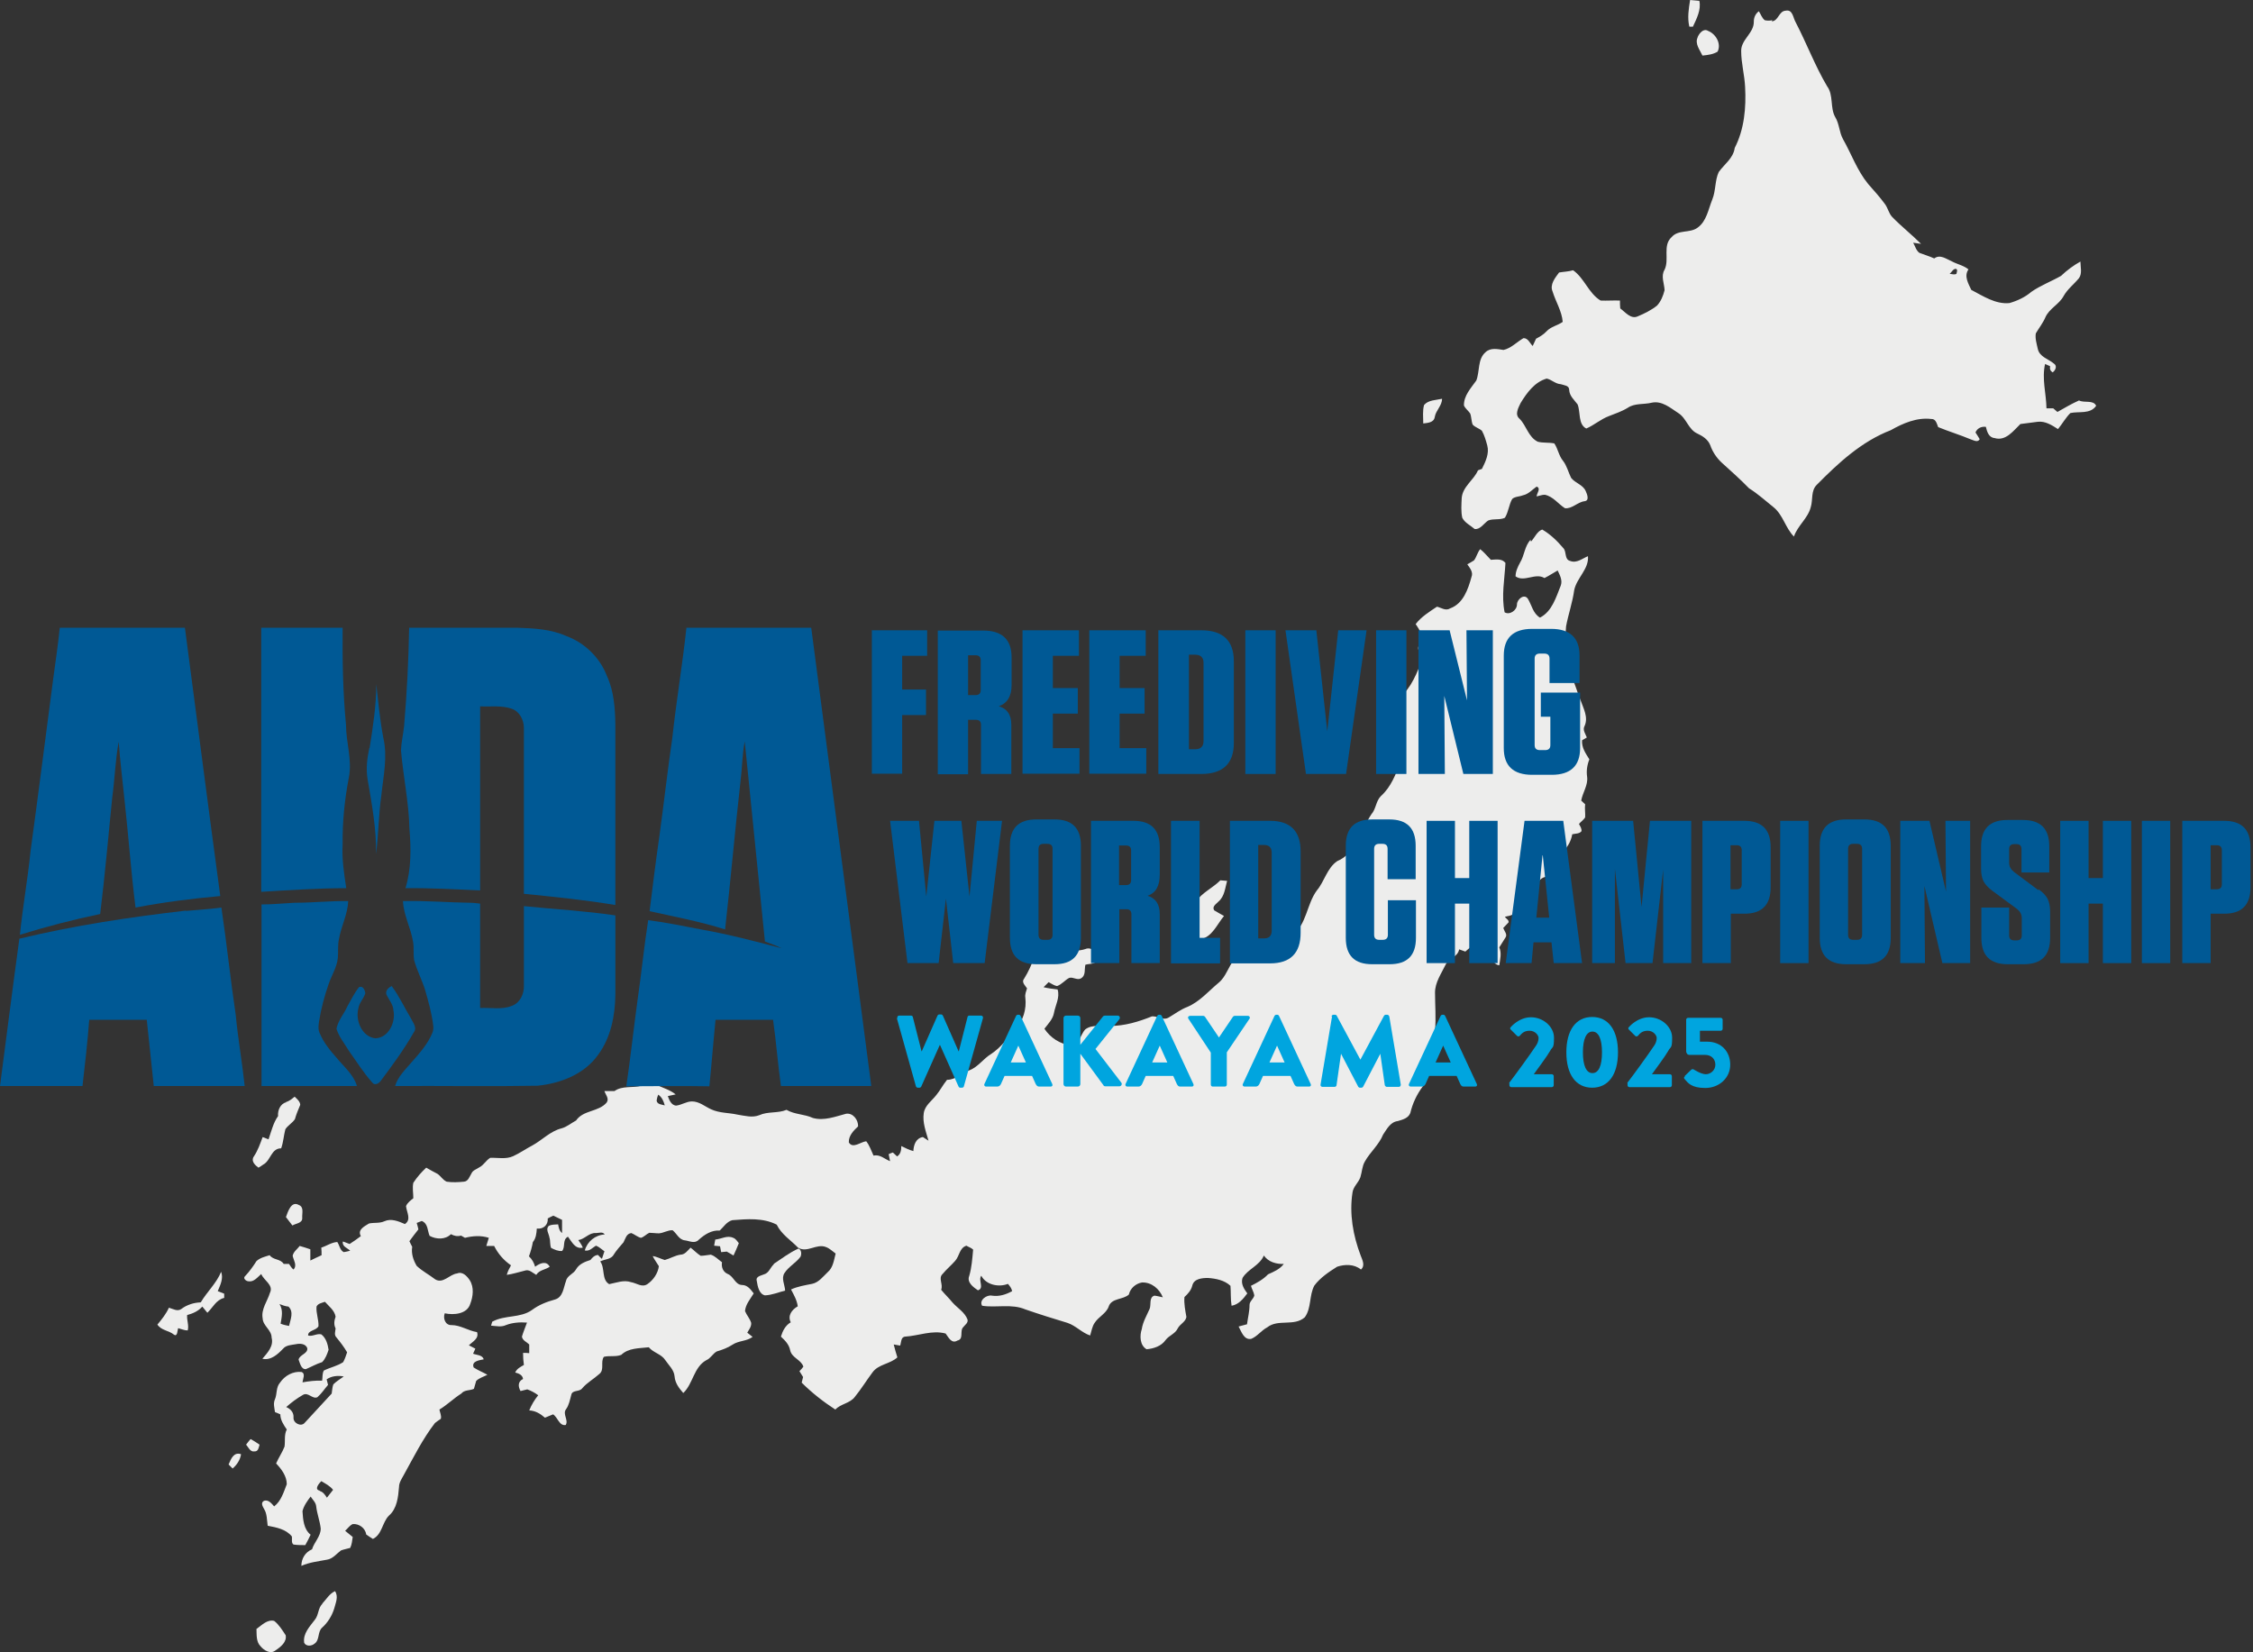 <?xml version="1.0" encoding="UTF-8"?>
<svg id="Layer_2" xmlns="http://www.w3.org/2000/svg" version="1.1" viewBox="0 0 802.9 588.8">
  <rect x="0" y="0" width="802.9" height="588.8" fill="#333333" stroke="none"/>
  <!-- Generator: Adobe Illustrator 29.2.1, SVG Export Plug-In . SVG Version: 2.1.0 Build 116)  -->
  <defs>
    <style>
      .st0 {
        isolation: isolate;
      }

      .st1 {
        fill: #005995;
      }

      .st2 {
        fill: #ededec;
      }

      .st3 {
        fill: #00a5df;
      }
    </style>
  </defs>
  <g id="WORLD_CHAMPIONSHIP">
    <g>
      <g>
        <path class="st2" d="M602,9.4c-.7-3.1-.2-6.3.3-9.4,1.1.1,2.2.2,3.3.3.7,3.2-1,6.4-2.3,9.2-.3,0-.9,0-1.2,0h0Z"/>
        <path class="st2" d="M631.4,7.6c2.4-.1,2.5-3.7,5-3.8,2.5-.5,2.6,2.6,3.5,4.1,3.9,7.5,6.9,15.5,11.2,22.8,2.4,3.2,1,7.6,2.9,11,1.5,2.4,1.4,5.4,2.8,7.9,3,5.3,5,11.1,8.9,15.9,2.1,2.4,4.2,4.7,6.1,7.3,1,1.4,1.3,3.2,2.5,4.5,3.3,3.4,7,6.3,10.3,9.6-.7-.1-2.1-.3-2.8-.4.7,1.2,1,2.7,2.2,3.6,1.8.7,3.6,1.2,5.3,2,2.1-1.6,4.3.2,6.4,1.1,1.9,1,4.1,1.4,5.8,2.8-1.7,2.4,0,5.1,1,7.3,4.2,2.2,8.7,5.2,13.6,4.7,2.8-.8,5.6-2.1,7.8-4,3.3-2.3,7.1-3.7,10.6-5.7,2.1-2,4.4-3.7,6.9-5.1,0,1.9.7,4.2-.5,5.9-1.8,2.2-4.1,3.9-5.5,6.4-1.6,3-5.1,4.4-6.5,7.6-.9,2.1-2.3,3.8-3.4,5.7-.3,1.8.3,3.7.7,5.5.6,2.9,3.8,3.6,5.8,5.3,1.2.8.5,2.4-.5,3.1-.8-.5-1.1-1.2-.9-2.2-.5-.2-1.4-.6-1.8-.8-1.2,5.3.4,10.5.5,15.8.6,0,1.8,0,2.4,0,.5.4,1,.9,1.5,1.3,2.5-1.4,5-2.9,7.7-4.1,1.9,1,5.1-.3,6.1,1.9-2.1,3.1-6.2,1.9-9.2,2.6-1.7,1.7-2.9,3.9-4.4,5.7-2.2-1.4-4.5-2.9-7.2-2.6-2.1.3-4.1.5-6.2.8-2.5,2.4-5.2,6.2-9.2,5-2.1-.2-2.7-2.3-3.1-4-1.6-.2-3.1.5-3.7,2,.5.8,1,1.5,1.5,2.4-.7,1.3-2.1.4-3.1.1-3.8-1.6-7.8-2.8-11.7-4.4-.5-1.2-.8-3-2.5-2.9-5.1-.6-10,1.5-14.4,4-10.4,4-18.7,11.7-26.4,19.5-2.1,2.1-1.3,5.3-2.1,7.9-1,4-4.7,6.6-6,10.5-3-3-3.9-7.7-7.2-10.4-2.9-2.3-5.6-4.8-8.8-6.8-3.1-3.2-6.5-6.2-9.8-9.2-1.8-1.7-3.2-3.8-4-6.1-.8-2.1-2.7-3.3-4.6-4.2-3.2-1.4-3.9-5.5-6.8-7.3-2.8-1.8-5.8-4.5-9.5-3.7-2.8.7-6,.1-8.5,1.8-2.1,1.3-4.5,2.1-6.8,3-2.9,1.1-5.2,3.2-8,4.4-3-1.5-2-5.9-3.1-8.6-1.2-1.6-2.9-3-3-5.2,0-1.6-1.9-1.6-3-2-1.9-.1-3.2-1.6-5-2-4.3,1.2-7.1,5.1-9.3,8.7-.8,1.7-2.2,4.1-.4,5.6,2.5,2.5,3.1,6.5,6.5,8.2,1.9.5,3.9.2,5.9.6,1.3,1.9,1.6,4.4,3.1,6.2,1.4,1.8,1.9,4.1,2.9,6.1,1.5,1.9,4.2,2.4,5.2,4.7.5,1.1,1.4,3.4-.4,3.6-2.5.3-4.5,2.8-7,2.5-2.4-1.5-4.2-4.2-7.2-4.8-1,0-1.9.4-2.9.6,0-1.1,1.7-2.9,0-3.5-1.6,1.1-2.9,2.7-4.9,3.1-1.2.5-2.8.4-3.8,1.3-1.2,2.1-1.3,4.6-2.6,6.7-1.8.9-4.1.2-6,1-1.5,1-2.8,3.3-4.8,3-1.5-1.3-3.5-2.2-4.4-4-.5-2.3-.3-4.7-.2-7,.3-4.1,4.3-6.4,5.8-9.9.3-.1,1-.4,1.4-.5,1.3-2.6,2.7-5.5,1.9-8.4-.5-1.8-1-3.6-1.9-5.2-1-.9-2.4-1.2-3.3-2.2-.5-1.3-.4-2.8-.9-4-.7-1-1.7-1.7-2.2-2.8-.1-3.5,2.5-6.2,4.4-8.9,1.3-3.3.4-7.6,3.3-10.1,1.8-1.7,4.3-1.1,6.4-.8,2.7-.6,4.7-2.8,7.1-4.2,1.6-.1,2.3,1.8,3.3,2.8.4-.9.8-1.7,1.2-2.6,1.3-.7,2.7-1.5,3.7-2.6,1.5-1.7,4-2.1,5.8-3.4-.3-3.8-2.5-7.2-3.6-10.8-1.1-2.5.9-4.9,2.3-6.8,1.7-.3,3.3-.3,5-.8,4.1,2.9,5.5,8.2,9.8,10.8,2.3.1,4.6-.1,6.9,0,0,.9,0,1.9.1,2.8,1.8,1.3,3.8,4,6.3,2.8,2.4-1,4.8-2.2,6.8-3.8,1.4-1.5,2.2-3.5,2.7-5.5-.1-2.4-1.4-5,0-7.3,1.8-3.7-.8-8.6,2.5-11.6,2.4-2.8,6.5-1.3,9.3-3.4,3.2-2.3,3.8-6.6,5.2-10,1.3-3.2.9-6.8,2.3-9.8,2-2.8,5.2-4.9,5.7-8.6,3.4-6.6,4.1-14.3,3.7-21.7-.2-4.3-1.4-8.5-1.4-12.8-.1-4.1,4.6-6.4,4.5-10.5,0-1.5.6-2.8,1.8-3.7.7,1.1,1.1,2.4,2.1,3.2.9.2,1.8.2,2.7,0h0ZM694.8,97.6c.8,0,1.6.4,2.4,0,.1-.5.6-1.6-.2-1.8-1,0-1.5,1.2-2.1,1.7h0Z"/>
        <path class="st2" d="M605,13.2c.6-1.4,2.1-3.2,3.7-2.2,2.8,1.1,4.8,4.6,3.4,7.4-1.6,1-3.5,1.2-5.4,1.4-.9-2-2.8-4.2-1.7-6.5h0Z"/>
        <path class="st2" d="M507.5,144.3c1.6-1.8,4.2-1.7,6.4-2.2,0,2.5-2.2,4.1-2.6,6.5-.3,2-2.5,2.1-4.1,2.3,0-2.2-.3-4.5.3-6.6h0Z"/>
        <path class="st2" d="M545.6,193c1.3-1.4,2.2-3.7,4-4.3,2.9,1.7,5.3,4,7.5,6.6,1.3,1.3.3,4.1,2.5,4.6,2.3.9,4.3-.9,6.3-1.7.4,4.6-4,7.7-4.9,12.1-.6,4.4-2.1,8.6-2.9,12.9-.2,4.7-1,9.4-.8,14.1,0,1.9,1.5,3,2.8,4.1,1.4,2.6,2,5.5,3.2,8.2,1,2.9,2.8,6,1.4,9.1-.8,1.4.3,2.8.8,4.1l-1.7,1c-.2,2.6,1.3,4.7,2.6,6.8-.8,2-1.1,4.1-.8,6.2.4,3-1.6,5.6-2.1,8.5.5.4.9.9,1.4,1.3-.2,1.6.1,3.1,0,4.7-.6.9-1.5,1.5-2.2,2.3.4.8,1,1.6.9,2.6-.8,1-2.2.8-3.3,1.1-.4,2.3-1.5,4.3-3,5.9.2.3.6,1,.8,1.4-1.1,1.3-2.1,2.6-3.1,4,.2.6.3,1.3.5,1.9-1.4.4-2.7,1-3.8,2-2.6-.3-3.6,2-5,3.7-.7-1.1-1.4-2.2-2.1-3.3,0,2.1.8,4.2.5,6.4-.5-.2-1.5-.6-2-.8-1,1.2-2.2,2.4-3.4,3.4-.1,1.2,0,2.6-.4,3.8-.8.7-2,.7-3,1,.4.7,1.5,1.1,1.3,2-.6.7-1.3,1.3-1.9,2,.4,1.1,1.6,2.3.8,3.4-.7,1.2-1.5,2.3-2.2,3.5.9,2,.3,4.3,0,6.4-2.5-.4-3-3.3-3.5-5.3-1-1-2.3-1.7-3.7-2-2-.1-3.5,1.1-4.9,2.4-.5-.2-1.7-.6-2.2-.8-.5,2.8-3.8,3.2-4.9,5.6-1.5,3.1-3.7,6.2-3.7,9.8,0,4.5.4,9,0,13.5-.4,3.8-1.9,7.4-1.9,11.2,0,3.1-1,6.2-2.5,8.8-2.1,2.8-3.6,6-4.4,9.4-.7,1.9-2.8,2.4-4.5,2.9-2.6.3-3.9,2.9-5.2,4.8-1.5,3.7-4.6,6.2-6.5,9.6-1,1.7-1,3.7-1.6,5.6-.7,2-2.5,3.3-2.8,5.4-1.2,7.6.2,15.4,2.9,22.5.6,1.6,1.7,3.6.1,5-2.4-2-5.8-1.9-8.5-1-3,1.9-6,3.9-8.1,6.7-1.9,3.5-1,8-3.4,11.3-3.8,3.4-9.5.5-13.4,3.6-2.1,1.1-3.5,3.2-5.7,4.1-2.6.5-3.5-2.6-4.5-4.4,1-.3,2-.5,3-.8.3-2.3.9-4.6.9-6.9,0-1.3,1.5-2.2,1.7-3.4-.2-1.2-.9-2.3-1.2-3.4,2.2-1.1,4.4-2.3,6.1-4.1,2-.9,4.2-1.8,5.6-3.7-2.7.1-5.5-.7-7.1-3-1.5,3.6-5.7,4.8-7.6,8-.7,2.1.6,4,1.7,5.5-1.4,1.9-3.1,4-5.6,4.4-.4-2.4-.2-4.7-.4-7.1-2.1-2-5.2-2.6-8-2.8-2,0-5,.2-5.6,2.7-.4,1.7-1.6,3-2.8,4.1-.2,2.4.3,4.8.7,7.1-.3,1.8-2.3,2.5-3.1,4.1-.9,1.9-3.1,2.5-4.3,4.1-1.5,2.2-4.3,3.1-6.8,3.3-2.4-1.4-2.5-4.8-1.7-7.2.4-2.6,1.8-4.9,2.8-7.2.6-1.5-.3-4.1,1.7-4.7,1,.1,2,.4,3,.6-1.2-3-4-5.4-7.4-5.3-2.3.4-4.2,2.1-4.7,4.3-2,1.9-6.2,1.2-7.2,4.3-.9,2.5-3.6,3.6-5,5.8-.9,1.3-1.1,2.9-1.6,4.5-3-1-5.1-3.5-8.1-4.5-5-1.5-10.1-3.1-15-4.8-4.9-2.1-10.3-.5-15.4-1.3-1.2-2,1.7-4,3.5-3.6,2.6.4,5-.4,7.2-1.6-.2-1-.8-1.8-1.5-2.6-3.2,1.3-7.8.4-9.5-2.9-1.2,1.6,1.2,4.5-1.2,5.2-1.6-1.1-4-2.8-3.1-5.1.9-3,1.1-6.2,1.4-9.4-.7-.7-1.6-.9-2.4-1.4-2.5.8-2.4,3.6-4,5.4-1.4,1.6-3.1,3-4.5,4.7-1.6,1.5.3,3.7-.5,5.6,1.3,1.6,2.8,3,4.1,4.6,1.8,2,4.3,3.4,5.3,6,.3,1.2-.9,1.9-1.5,2.7-1.4,1.3.3,4.3-2.1,4.8-2.1,1.3-3.2-1.2-4.2-2.5-4.8-1.3-9.6.8-14.4,1.1-1.6.1-1.4,2.1-1.8,3.2-.6-.1-1.8-.3-2.3-.4.4,1.5.8,3.1,1.3,4.6-2.6,2.4-6.8,2.4-8.9,5.4-2.1,2.8-4,5.9-6.2,8.6-1.7,2.4-5.1,2.5-7,4.6-4.3-2.8-8.4-6-12-9.6.1-.5.4-1.5.5-2-.4-.7-.9-1.4-1.3-2.1.5-.5,1-1,1.4-1.6-.8-2.5-4.1-3.1-4.7-5.8-.4-2.1-1.8-3.5-3.3-4.9.6-2,1.6-4,3.5-5.1-1.2-2.4.4-4.5,2.5-5.7-.3-2.2-1.4-4.1-2.4-6,2.4-1.1,5-1.5,7.5-2,2.4-.5,3.9-2.6,5.6-4.2,1.9-1.6,2.2-4.3,2.8-6.6-1.1-.8-2.1-1.8-3.4-2.3-3.4-1.4-6.7,2.2-10,.2-2.6-2.7-5.9-4.7-7.6-8.2-4.9-2.5-10.5-2-15.8-1.6-2,.5-3.1,2.4-4.5,3.7-2.9-.2-5.4,1.4-7.5,3.3-1.4,1.5-3.3.4-4.9.2-2.1-.2-2.9-2.4-4.4-3.6-1.7-.1-3.2,1-4.9,1.1-1.1,0-2.3-.2-3.4-.2-1.1.5-1.9,1.5-3,1.8-1.2-.3-2.2-1.2-3.4-1.7-1.8.2-2.1,2-2.8,3.3-1.2,1.4-2.5,2.8-3.5,4.4-.9,1.7-3.2,1.6-4.8,2.4,1.8,2.4.4,6.5,3.2,8.1,2.6-.5,5.2-1.6,7.8-.7,1.9.3,3.9,2,5.8.7,2.1-1.4,3.8-3.9,4.1-6.4-.7-1.2-1.6-2.3-2.2-3.6,1.5.2,2.9,1,4.3,1.4,1.9-.5,3.6-1.6,5.6-1.9,1.6,0,2.6-1.5,3.6-2.5,1.2.9,2.3,2.1,3.6,2.9,1.2,0,2.4-.3,3.6-.4,1.6.5,2.7,1.8,4,2.7-.3,1.8.4,3.5,2.1,4.2,2.1.9,2.6,3.8,5,3.9,2,0,3.1,1.6,4.2,3-1.2,2-2.9,3.9-3.1,6.3.6,1.5,1.7,2.6,2.2,4.2.1,1.4-.8,2.4-1.4,3.5.6.5,1.3,1,1.9,1.5-2.1,1.6-5,1.3-7.2,2.8-1.7,1.1-3.6,1.8-5.6,2.4-1.4.8-2.2,2.5-3.7,3.1-4.5,2.5-4.7,8.4-8.2,11.7-1.5-1.7-2.9-3.5-3.1-5.9-.2-2.4-2.1-4-3.3-5.8-1.4-2.2-4.2-2.6-5.9-4.6-3.4.4-7.2.2-9.8,2.7-2,.8-4.2.2-6.2.7-1.3,1.8.3,4.6-1.6,6.1-2,1.8-4.4,3.1-6.1,5.1-1,1.4-3.5.5-3.9,2.3-.5,1.8-.8,3.7-1.9,5.2-1.3,1.7,1,3.9-.1,5.6-2.3.4-2.8-2.7-4.5-3.8-1,.4-1.9.8-2.9,1.2-1.6-1.4-3.4-2.5-5.6-2.6.8-2,1.9-3.8,3.2-5.4-1.2-.9-2.5-1.6-3.9-2.1-.6.1-1.8.5-2.4.6-.9-1.6-1-3.4.9-4.3-.2-1.5-1.6-2-2.8-2.3.6-1.4,1.9-2,3.1-2.7-.2-1.4-.3-2.8-.3-4.3.6,0,1.7,0,2.2.1,0-1,0-2,0-3.1-.9-.9-2.4-1.4-2.6-2.8.5-1.7,1.2-3.3,1.8-5-2.5-.2-5.2,0-7.5.9-1.7.8-3.6.3-5.3.2.1-.4.3-1.1.4-1.4,4.5-2.5,10-1.2,14.2-4.2,2.4-1.8,5.2-2.9,8.1-3.7,3-.8,3.1-4.3,4-6.6.4-2,2.7-2.5,3.6-4.2,1.1-1.9,3.2-2.7,5.1-3.3.7-.9,1.5-1.7,2.7-1.8.5.5.9,1,1.4,1.4.2-.7.7-2,.9-2.7-1-.7-1.9-1.6-3-2-1.3.7-2.3,2.1-4,1.7.9-3.2,3.7-5.5,7.1-5.7-.7-1.1-2.1-.5-3.1-.5-2.5-.2-4,2.2-6.3,2.5.6.9,1.2,1.7,1.6,2.7-2.8.6-3.9-2.1-5.3-3.9-2.1,1.1-.8,3.6-2.1,5.1-1.4.1-2.7-.5-3.9-1.1-.5-1.2-.2-2.5-.6-3.7-.2-1.4-1.4-2.9-.3-4.1,1-.6,2.2-.5,3.4-.6.2,1.1.4,2.3,1.4,3.1,0-1.6,0-3.2,0-4.7-1-.5-2.1-1-3.1-1.5-.7.3-1.3.6-2,1,.2,2.3-1.6,3.9-3.9,3.6-.1,1.7-.3,3.5-1.4,4.8-.3,1.7-.8,3.5-1.4,5.1,1.1,1,1.8,2.3,2.2,3.7,1.6-1.2,4-2.3,5.2,0-1.5,1.1-3.7,1.1-4.8,2.9-1.3-.7-2.5-2.1-4.1-1.5-2.1.5-4.2,1.2-6.4,1.5.3-1.2.9-2.3,1.5-3.4-2.6-1.8-4.6-4.1-6-6.9-.9,0-1.9,0-2.8,0,.3-1,.6-1.9.9-2.9-2.8-.9-5.7-.7-8.5,0-.4-.2-1.1-.6-1.4-.8-1.3.4-2.5.1-3.6-.5-2,2-5.2,1.9-7.6.6-.8-1.8-.5-4.4-2.8-5.3-.4.2-1.4.5-1.8.7.2.6.5,1.7.6,2.3-1.1,1.4-2.2,2.8-3.2,4.2.3.7.7,1.4,1,2-.4,2.4.4,4.8,1.6,6.8,2,1.9,4.4,3.1,6.6,4.8,2.8,1.7,5.1-1.8,7.8-2.1,1.9-.8,3.5.9,4.5,2.4,1.6,2.5,1.2,5.8.2,8.4-1.1,3.7-5.9,4.1-9.1,3.4-.7,1.8.2,4.3,2.4,4.2,3.2,0,5.9,2,9.1,2.5.8,2.3-1.6,3.4-2.9,4.7.8.4,1.5.8,2.3,1.2-.3.6-.5,1.2-.8,1.8,1.3.5,3.3.4,3.8,2-1.4.3-4.5.6-3.6,2.9,1.5,1,3.3,1.7,4.9,2.6-1.3.7-2.9,1.1-4,2.2-.3.9-.5,1.9-.8,2.8-1.4.7-3.4.3-4.5,1.7-2.7,1.7-5,4-7.8,5.7.2,1.1.8,2.2.5,3.3-.7.5-1.4.9-2.1,1.5-4.4,5.7-7.6,12.2-11.1,18.5-.7,1.3-1.7,2.7-1.7,4.3-.3,3.6-.7,7.7-3.6,10.2-2.4,2.4-2.4,6.7-5.7,8.3-.8-.5-1.6-1-2.4-1.6-.3-2.3-2.6-3.9-4.8-3.7-1.1.5-1.8,1.6-2.7,2.4.9.7,1.8,1.5,2.7,2.2-.2,1.3-.3,2.7-.9,3.9-1.1.3-2.2.5-3.3.9-1.6,1.2-2.9,3-5,3.3-3.1.6-6.2.9-9.1,2.2,0-2.6,1.4-4.9,3.8-5.9.8-2.6,3.1-4.6,3.1-7.4-.3-2.7-1.3-5.2-1.6-7.8-.1-1.5-1.3-2.5-2-3.6-1.2,1.6-2.4,3.2-2.9,5.2.2,3,.4,6.4,2.9,8.4-.6,1.2-1.2,2.5-1.9,3.7-1.4,0-2.8,0-4.2-.2-.9-.6-.4-2-.6-2.9-2.1-2.6-5.5-3.2-8.6-3.8-.3-2-.2-4.3-1.3-6-.5-.9-1.3-2.2,0-2.9,1.6-.5,2.7,1,3.6,2,2.5-1.9,3.4-5.1,4.5-7.9,0-2.9-1.9-5.4-3.8-7.4.9-2.1,2.2-3.9,3-6,.3-2-.2-4.2.8-6.1-1.1-1.6-2.3-3.4-2.3-5.4-.6-.3-1.2-.5-1.9-.8-.2-1.5-.7-3.1,0-4.6.8-1.9.3-4.2,1.8-5.9,1.7-2.5,4.6-4.1,7.6-3.8,1.6.5.5,2.6.4,3.7,2.3-.4,4.6-.7,7-.6.2-1.2,0-2.5.6-3.6,2.2-1.1,4.8-1.6,6.9-3,.6-1.1,1-2.3,1.4-3.5-1.1-1.9-2.4-3.6-3.8-5.3-.9-.9-.4-2.1-.3-3.2-.7-1.4-.5-2.8,0-4.2-.4-2.3-2.4-3.7-3.8-5.3-1.1.4-2.5.6-3,1.7-.2,2.4.8,4.6.7,7-.8,1.6-3.8,1.4-3.7,3.3,1.5.5,3.1-.8,4.7-.4,1.7,1.3,2.3,3.5,2.6,5.5-.5,1.5-1.1,3.2-2.3,4.4-2,.6-3.9,1.7-5.8,2.5-1.7.1-2.1-2.2-2.6-3.4.4-1.8,3.4-2.1,3.1-4.1-.6-1.6-2.6-1.7-4-1.4-1.6.3-3.5.3-4.6,1.6-1.9,2-4.4,4.3-7.4,3.6,1.8-2.1,4.1-4.5,3.3-7.5,0-2.8-3.1-4.2-3.2-6.9-.6-3.3,1.7-6.1,2.6-9.1,1.4-2.8-2.2-4.4-3.1-6.7-1.3,1.1-2.6,2.9-4.5,2.6-.9,0-2.2-1.1-1.2-1.9,1.5-1.6,2.8-3.4,4-5.3,1.3-1.2,3.1-1.6,4.7-2.1,1.3,1.8,3.8,1.2,5,3.1.5,0,1.4,0,1.9,0,.5.7.9,1.5,1.6,2,1.4-1.5,0-3.3-.3-4.9.3-1.5,1.7-2.4,2.5-3.5,1.3.4,2.5.7,3.8,1.2,0,1.3,0,2.6,0,4,1.3-.6,2.6-1.3,4-1.9,0-.9,0-1.8-.1-2.7,1.9-.6,3.7-1.9,5.7-2,.8,1.1.9,2.9,2.3,3.6.8-.1,1.5-.3,2.3-.5-1-1-3-1.5-2.6-3.3.8.3,1.6.6,2.4.9,1.4-.9,2.7-1.8,4-2.8-1.3-2.3,1.3-3.5,2.9-4.5,1.8-.4,3.8,0,5.5-.8,2.4-1.1,5,0,7.3,1,2.4-1.6.6-4.2.4-6.4.5-1.2,1.6-2,2.6-2.8,0-1.8-.4-3.7,0-5.5,1.3-2,2.9-3.8,4.6-5.4,1.3.8,2.7,1.5,4,2.2,1.2.8,1.9,2.2,3.3,2.8,2,.3,4.1.2,6.1,0,1.6-.1,2-1.8,2.7-2.9.5-1.2,1.8-1.5,2.8-2.2,1.6-.8,2.4-2.5,3.9-3.4,2.7-.1,5.6.6,8.2-.6,2.4-1.1,4.5-2.6,6.8-3.8,3.5-1.9,6.4-5.1,10.4-6.1,1.9-.5,3.5-1.9,5.2-2.8,2.6-3.8,8-3,10.9-6.4,1-1.4-.4-2.8-.8-4.1,1.2,0,2.4,0,3.6,0,2.8-2,6.4-1,9.6-1.9,1.8-.2,3.7-1.2,5.4-.3,2.3,1.1,4.8,1.8,6.8,3.4-.7.1-2.1.5-2.8.6.5,1.4,1.2,3.2,2.9,3.4,2-.2,3.7-1.5,5.7-1.5,2.6,0,4.6,1.8,6.8,2.8,3,1.4,6.3,1.2,9.4,1.9,2.6.4,5.3,1.2,7.8.2,3.1-1.4,6.6-.6,9.7-1.9,2.9,1.7,6.4,1.5,9.4,2.9,4,1.1,8-.5,11.8-1.5,2.5-.4,4.4,2.2,4.3,4.5-1.6,1.5-3.4,3.3-3.3,5.7,1.4,2.4,4.2-.2,6.2-.4,1.2,1.5,1.8,3.4,2.6,5.1,2.3-.5,3.9,1.2,5.9,2-.1-.6-.4-1.9-.5-2.5.4-.2,1.1-.5,1.5-.6.4.4,1.1,1,1.5,1.4,1.3-.8,1.5-2.3,1.5-3.7,1.4.7,2.8,1.4,4.3,1.8.1-2.2.9-4.6,3.4-5,.7.4,1.3.9,2,1.3-.9-3.2-2.2-6.5-1.7-9.8.4-2.8,2.9-4.4,4.5-6.5,1.4-1.7,2.4-3.7,3.8-5.4,3.1,0,5.2-2.4,8-3.4,3.1-1.2,4.9-4.1,7.7-5.8,3.5-2.3,6-5.8,8.7-8.8,2.7-3,4-7.2,3.5-11.3-.2-1.2.3-2.2.6-3.3-.7-1.1-2.1-2.2-1-3.5,1.5-2.4,2.6-4.9,3.6-7.6,3.5-1.7,7.6.2,11.1-1.5,2.2-1,4.8-.6,7.1-1.4,2-.9,4.6,1.1,4.2,3.2.2,2.4-2.7,1.9-4.2,2.4-.4,1.6.2,3.8-1.5,4.8-1.4.9-2.9-.6-4.3-.1-1.5.8-2.6,2.3-4.3,2.9-1.1-.2-2-.9-3-1.4-.6.6-1.2,1.2-1.8,1.8,1.6.4,3.3.6,5,.8.9,2.9-.8,5.6-1.3,8.4-.4,2.2-2.1,3.9-3.4,5.6,2.1,3.2,5.6,5.5,9.4,5.9,3.2-.1,3.4-3.9,5.2-5.7,2.6-1.9,6-.9,8.9-1.2,5.1,0,10.1-1.5,14.8-3.4,2-.2,4,1.6,6,.4,2.2-1.3,4.3-2.9,6.7-3.8,4.4-1.9,7.5-5.6,11.1-8.6,2.7-2.2,3.4-5.8,5.7-8.4,1.9-2.6,5.2-3.5,8-4.8,3.9-2,8.9-.8,12.5-3.7,5.2-3.8,5.1-11,8.8-16,2.7-3.2,3.6-7.9,7.2-10.4,6.9-2.9,8.4-11,12.2-16.7,1.7-1.9,1.6-4.7,3.4-6.5,3.6-3.2,5.4-7.9,7-12.3,1.5-4.1,1.8-8.5,1.5-12.8,0-1.5-1.3-2.4-2.4-3.2-1.7,1.1-3.7.9-5.6.3-.3-2.3-1-4.6-.8-6.9,2-1.1,3.3,2.7,5.3,1.1,4.7-3,7.2-8.3,9.1-13.3,1-2.1-1.2-4.1-.7-6.3.2-1.4.7-2.8.8-4.2-.1-1.4-1.1-2.6-1.8-3.7,2-2.6,4.9-4.4,7.6-6.2,1.6.4,3.1,1.6,4.7.6,4.7-1.7,6.4-6.9,7.6-11.2.7-1.7-.6-3.2-1.5-4.5.8-.4,1.6-.9,2.4-1.4.9-1.2,1.2-2.8,2.2-4,1.4,1.1,2.5,2.5,3.8,3.8,1.9-.1,3.9-.5,5.2,1.1-.3,5.8-1.5,11.8-.3,17.6,1.8,1.1,4.4-.7,4.4-2.8,0-1.8,2.6-4,3.9-2,1.4,2.3,1.8,5.2,4.3,6.7,4.3-2.2,5.7-7.2,7.4-11.4.7-1.9-.3-3.7-1.1-5.4-1.6.9-3.1,1.9-4.7,2.7-3.2-2-7.2,1.6-10.3-.6,0-1.8.8-3.4,1.6-4.9,1.6-2.6,1.6-5.9,3.8-8.2h-.1ZM234.6,390c-.3.7-.5,1.4-.6,2.2.2,1.4,1.9,1.4,2.9,1.7-.4-1.5-1-2.9-2.3-3.8h0ZM99.6,464.7c1.4,2.2.8,4.6.4,7,1,.4,2,.6,3,.8.5-2.3,1.8-5-.2-6.9-1.1-.1-2.2-.5-3.2-.9h0ZM116.4,491.5c.1.5.4,1.5.5,2-1.3,1.5-2.3,3.1-3.8,4.4-1.8.8-3.3-2-5.2-.8-2.1,1.2-4.1,2.7-5.9,4.3,1.6.7,2.7,1.9,2.6,3.7-.2,2,2.7,3.5,4,1.9,3.2-3.5,6.4-6.9,9.6-10.4.2-1.1.2-2.3.6-3.3,1.1-1.1,2.5-1.9,3.7-2.8-2.1-.4-4.4-.2-6.2,1.1h0ZM113.9,531.3c1.2.3,1.9,1.3,2.6,2.4.7-.9,1.4-1.8,2.2-2.8-1.1-1.4-2.7-2.2-4.2-3.1-.8.8-2.7,3-.5,3.4h0Z"/>
        <path class="st2" d="M426.1,321.4c2.2-3.3,6-4.9,8.8-7.7l2.4.2c-.7,2.5-.9,5.5-3,7.3-.8.9-2.5,1.8-1.6,3.2,1.1.7,2.3,1.3,3.5,2-2.5,3-4.2,7.5-8.4,8.3-2.1.4-5,1.6-6.3-1,2.1-1.7,5.1-3.5,5.1-6.5-.8.2-1.6.5-2.5.7-1.3-2.3.6-4.8,2-6.5h0Z"/>
        <path class="st2" d="M242,359.5c-.9-2.7,2.4-4.4,4.6-4.6,1.3,1.2,2.1,2.9,3,4.4-1,1.7-2,4.1-4.4,3.9-2.3.6-2.7-2.1-3.2-3.7h0Z"/>
        <path class="st2" d="M233,365.4c-1-3.9,5-5,6.2-1.7.2,1.8-1.3,3.5-2.7,4.5-1.3.6-2.4-.4-3.4-1.1.8-.8,1.9-.9,2.9-.9v-.7c-1,0-2,0-3,0h0Z"/>
        <path class="st2" d="M101.9,392.7c1.2-.3,2.1-1.1,3.1-1.9.8.8,1.9,1.6,2,2.9-.7,1.7-1.4,3.3-1.9,5.1-.9,1.4-2.5,2.2-3.4,3.6-.6,2.2-.7,4.6-1.5,6.8-3.6,0-3.7,4.4-6.4,5.8-.4.3-1.3.9-1.7,1.1-1.2-.9-2.7-2.3-1.7-3.9,1.5-2.2,2.3-4.6,3.2-7,.5.2,1.5.6,2.1.8,1-2.9,1.7-5.9,3.4-8.3-.2-2,.8-4.4,2.9-4.9Z"/>
        <path class="st2" d="M101.9,433.7c.7-1.9,1.9-5.9,4.6-4.3,1.9.7,1.1,3,1.2,4.5.2,2-2.2,2-3.5,2.8-.8-1-1.5-2-2.3-3h0Z"/>
        <path class="st2" d="M255,441.7c2.1-.2,4.2-1.6,6.3-.6.9.3,1.4,1.2,2,1.9-.6,1.5-1.2,2.9-1.9,4.4-.8-.5-1.6-.9-2.4-1.4-.5,0-1.5.2-2,.2-.1-.5-.3-1.6-.4-2.1-.5,0-1.6-.2-2.1-.2.1-.5.3-1.7.4-2.2h0Z"/>
        <path class="st2" d="M275.7,450.4c2.9-1.9,5.7-4.1,8.9-5.5,1,.5,1.1,1.9.7,2.9-1.6,2.2-4.2,3.5-5.7,5.8-1.3,1.9.1,4.2.2,6.3-2.4.6-4.7,1.6-7.2,1.7-2.1-.5-2.6-3.2-2.9-5.1-.5-1.7,1.5-1.9,2.6-2.4,1.8-.5,2.2-2.5,3.5-3.6h0Z"/>
        <path class="st2" d="M71.6,464c2.2-3.7,5.6-6.8,7.2-10.8.9,2.4-.3,4.7-1.2,6.9l2.3.9c0,.4,0,1.2,0,1.5-2.9.7-4,3.4-6,5.3-.6-.7-1.2-1.5-1.8-2.2-1.4,1.6-3.4,2.5-5.4,3-.2,1.8.7,3.6.2,5.5-1.2,0-2.2-.5-3.4-.8-.3.7-.2,3.2-1.5,2.3-1.8-1.5-4.6-1.5-5.9-3.6,1.6-1.9,3.1-3.8,4.1-6,1.4.4,3.1,1.5,4.5.4,2-1.5,4.4-2.2,6.8-2.3Z"/>
        <path class="st2" d="M87.7,514.8c.5-.7,1-1.3,1.6-2,1.1.6,2.2,1.3,3.2,2-.3.9-.4,2.5-1.8,2.4-1.6.3-2.2-1.6-3.1-2.5h0Z"/>
        <path class="st2" d="M81.5,521.8c.8-1.9,1.8-4.5,4.4-3.6-.3,2-1.4,3.7-3,5.1-.4-.4-1.1-1.1-1.5-1.5Z"/>
        <path class="st2" d="M114.8,571.5c1.5-1.6,2.6-3.6,4.6-4.5,1.3,2,.2,4.2-.3,6.2-.8,2.6-2.3,5-4.3,6.8-1.7,1.5-.8,4.4-2.7,5.7-1,.9-3,1.1-3.7-.3-.5-3.3,2-5.8,3.8-8.2,1.4-1.7,1.1-4.2,2.7-5.7h0Z"/>
        <path class="st2" d="M91.5,580.4c1.8-1.3,3.8-3.4,6.2-2.8,1.7,1.3,2.9,3.3,4.1,5.1.5,2.4-1.8,4.2-3.6,5.4-1.8,1.5-4.1,0-5.3-1.4-1.7-1.7-1.4-4.2-1.5-6.3h0Z"/>
      </g>
      <g>
        <g>
          <path class="st1" d="M21.4,223.7c14.8,0,29.7,0,44.5,0,4.2,31.9,8.3,63.8,12.6,95.6-10.1.9-20.2,2.2-30.2,4.1-1.6-12.7-2.5-25.4-3.9-38.1-.7-7-1.6-14-2.1-21-1.2,6.6-1.4,13.3-2.3,19.9-1.4,13.8-2.6,27.7-4.3,41.5-9.6,2-19.2,4.5-28.6,7.4,1-10,2.8-19.9,3.8-29.9,2.8-20.5,5.4-41.1,8.1-61.6.8-6,1.7-11.9,2.3-17.9Z"/>
          <path class="st1" d="M93.2,223.7h28.9c-.1,11.5.1,23.1,1.2,34.5,0,6.4,2.3,12.6,1,19-1.5,7.8-2.3,15.8-2.2,23.7-.3,5.2.5,10.4,1.3,15.6-10.1,0-20.2.7-30.3,1.3v-94.1h0Z"/>
          <path class="st1" d="M145.8,223.7h38.7c5.8.2,11.8.5,17.2,2.9,6.6,2.4,12.1,7.7,14.6,14.3,2.5,5.4,2.9,11.5,3,17.4,0,21.4,0,42.8,0,64.2-10.8-1.8-21.7-2.9-32.6-4,0-19.7,0-39.4,0-59.1,0-2.9-1.6-6-4.5-6.9-3.6-1.2-7.4-.6-11.1-.8v65.6c-8.9-.4-17.8-.9-26.6-.8,2.1-6.9,2-14.2,1.4-21.3-.2-9.3-2.2-18.5-3-27.8.1-2.9.8-5.7,1.1-8.6,1-11.7,1.6-23.4,1.8-35.1h0Z"/>
          <path class="st1" d="M244.6,223.7c14.9,0,29.7,0,44.5,0,7.1,54.4,14.3,108.8,21.4,163.3-10.7,0-21.5,0-32.2,0-1.1-7.9-1.7-15.8-2.8-23.6-6.8,0-13.7,0-20.5,0-.8,7.9-1.4,15.8-2.2,23.7-9.9-.2-19.7,0-29.6,0,1.5-10.2,2.6-20.5,4-30.7,1.4-9.5,2.3-19,3.8-28.5,6.3.8,12.6,2.1,18.8,3.3,9.7,1.7,19.2,4.2,28.7,6.7-1.9-1-3.9-1.6-5.9-2.4-2.4-23.8-4.8-47.5-7.2-71.3-.9,4.7-.9,9.4-1.5,14.2-2,17.6-3.5,35.2-5.5,52.8-8.8-2.8-17.9-4.5-26.9-6.5,1.1-8.9,2.2-17.9,3.5-26.8,1.6-11.7,2.9-23.4,4.6-35,1.4-13,3.6-26,5-39h0Z"/>
          <path class="st1" d="M131.7,266.6c1.2-7.5,2.4-15.2,2.4-22.8.7,6.4,1.3,12.8,2.5,19.1,1.6,6.8,0,13.7-.7,20.5-1,7-1,14-1.9,21,.2-9-1.5-17.9-3-26.7-.6-3.7-.2-7.4.6-11.1h0Z"/>
          <path class="st1" d="M104.9,321.7c6.4,0,12.8-.7,19.2-.6-.2,4.7-2.5,8.9-3.3,13.5-.5,2.2-.2,4.5-.4,6.7-.3,3.3-2.2,6.2-3.3,9.4-1.5,4.3-2.7,8.8-3.4,13.3-.2,1.3-.4,2.8.2,4.1,1.4,3.4,3.7,6.2,6.1,8.9,2.6,3.2,6,5.9,7.2,10-11.3,0-22.6,0-34,0v-64.7c3.9,0,7.8-.4,11.6-.6h0Z"/>
          <path class="st1" d="M143.7,321.1c8-.2,16,.5,24,.6,1.1,0,2.3.2,3.4.3,0,12.4,0,24.8,0,37.2,3.8-.2,7.8.7,11.4-.8,2.9-1.1,4.3-4.3,4.2-7.2v-28.3c10.9,1.1,21.8,1.7,32.6,3.3,0,9.4,0,18.8,0,28.2-.1,7.5-1.6,15.3-6.1,21.4-4.9,7-13.5,10.3-21.7,11.1-16.9.3-33.8,0-50.7.1,1-3.4,3.7-5.9,5.9-8.5,2.8-3.2,5.8-6.5,7.4-10.5.3-.8.4-1.6.3-2.4-.5-4.4-1.7-8.6-2.9-12.8-1.1-3.6-2.9-6.9-3.9-10.6-.4-2.2,0-4.4-.4-6.6-.8-5-3.4-9.5-3.6-14.6h0Z"/>
          <path class="st1" d="M66.3,324.6c4.2-.4,8.4-.6,12.6-1.2,1.9,12.7,3.2,25.5,5.1,38.2.8,8.5,2.3,16.9,3.2,25.4-10.8,0-21.6,0-32.4,0-.8-7.9-1.7-15.8-2.5-23.6-6.8,0-13.7,0-20.5,0-.6,7.9-1.5,15.8-2.4,23.6-9.8,0-19.6,0-29.4,0,2.3-17.5,4.5-35,6.9-52.5,19.5-4.7,39.4-7.7,59.3-10h0Z"/>
          <path class="st1" d="M128.1,351.7c1.4-.4,1.9,1.2,2.1,2.2-.6,2-2.2,3.4-2.5,5.5-1.1,4.3,1.3,10,6,10.6,4.8-.1,7.4-5.8,6.5-10-.1-2.1-1.6-3.7-2.5-5.6-.4-1.4.7-2.5,1.9-3,2.7,3.6,4.6,7.8,6.9,11.6.7,1.5,2.2,3.2,1,4.8-3.4,6-7.5,11.6-11.7,17.2-.7,1.1-2.3,2-3.2.7-3.1-3.5-5.6-7.5-8.3-11.3-1.5-2.5-3.5-4.9-4.4-7.8.6-3,2.7-5.3,3.9-8,1.3-2.3,2.5-4.8,4.2-6.9h0Z"/>
        </g>
        <g class="st0">
          <g class="st0">
            <path class="st3" d="M319.8,362.8c-.1-.5.1-.9.7-.9h4.2c.3,0,.6.3.6.5l3.1,12.2h.1l5.6-12.7c.1-.2.3-.4.6-.4h.7c.3,0,.5.2.6.4l5.6,12.7h.1l3.1-12.2c0-.3.4-.5.6-.5h4.2c.5,0,.8.4.7.9l-6.8,24.3c0,.3-.4.5-.7.5h-.6c-.3,0-.5-.2-.6-.4l-6.6-14.8h-.1l-6.6,14.8c-.1.2-.4.4-.6.4h-.6c-.3,0-.6-.2-.7-.5l-6.8-24.3Z"/>
          </g>
          <g class="st0">
            <path class="st3" d="M350.8,386.3l11.3-24.3c.1-.2.4-.4.6-.4h.4c.3,0,.5.2.6.4l11.3,24.3c.2.5,0,.9-.6.9h-4c-.6,0-.9-.2-1.3-.9l-1.3-2.9h-9.8l-1.3,2.9c-.2.4-.6.9-1.3.9h-4c-.5,0-.8-.5-.6-.9ZM365.6,378.6l-2.7-6h0l-2.7,6h5.5Z"/>
          </g>
          <g class="st0">
            <path class="st3" d="M379,362.8c0-.5.4-.9.9-.9h4.2c.5,0,.9.4.9.9v9.5l8-10c.1-.2.5-.4.7-.4h4.6c.7,0,1,.8.6,1.3l-8.5,10.6,9.2,12c.4.5,0,1.3-.7,1.3h-5c-.3,0-.6-.1-.6-.3l-8.3-11.3v10.8c0,.5-.4.9-.9.9h-4.2c-.5,0-.9-.4-.9-.9v-23.5Z"/>
          </g>
          <g class="st0">
            <path class="st3" d="M401.1,386.3l11.3-24.3c.1-.2.4-.4.6-.4h.4c.3,0,.5.2.6.4l11.3,24.3c.2.5,0,.9-.6.9h-4c-.7,0-.9-.2-1.3-.9l-1.3-2.9h-9.8l-1.3,2.9c-.2.4-.6.9-1.3.9h-4c-.5,0-.8-.5-.6-.9ZM416,378.6l-2.7-6h0l-2.7,6h5.5Z"/>
          </g>
          <g class="st0">
            <path class="st3" d="M431.5,375.1l-8-12.1c-.3-.5,0-1,.6-1h4.7c.3,0,.5.2.6.3l5,7.4,5-7.4c.1-.1.3-.3.6-.3h4.7c.6,0,.9.6.6,1l-8.1,12v11.5c0,.4-.3.7-.7.7h-4.3c-.4,0-.7-.3-.7-.7v-11.5Z"/>
          </g>
          <g class="st0">
            <path class="st3" d="M442.9,386.3l11.3-24.3c.1-.2.4-.4.6-.4h.4c.3,0,.5.2.6.4l11.3,24.3c.2.5,0,.9-.6.9h-4c-.6,0-.9-.2-1.3-.9l-1.3-2.9h-9.8l-1.3,2.9c-.2.4-.6.9-1.3.9h-4c-.5,0-.8-.5-.6-.9ZM457.8,378.6l-2.7-6h0l-2.7,6h5.5Z"/>
          </g>
          <g class="st0">
            <path class="st3" d="M474.5,362.2c0-.3.4-.6.7-.6h.6c.2,0,.5.1.6.4l8.4,15.6h0l8.4-15.6c.1-.2.4-.4.6-.4h.6c.3,0,.6.3.7.6l4.1,24.3c0,.5-.3.8-.7.8h-4.3c-.3,0-.6-.3-.7-.6l-1.6-11.2h0l-6.1,11.7c-.1.2-.4.4-.6.4h-.6c-.2,0-.5-.2-.6-.4l-6.1-11.7h0l-1.6,11.2c0,.3-.3.6-.7.6h-4.3c-.4,0-.8-.3-.7-.8l4.1-24.3Z"/>
          </g>
          <g class="st0">
            <path class="st3" d="M502.1,386.3l11.3-24.3c.1-.2.4-.4.6-.4h.4c.3,0,.5.2.6.4l11.3,24.3c.2.5,0,.9-.6.9h-4c-.7,0-.9-.2-1.3-.9l-1.3-2.9h-9.8l-1.3,2.9c-.2.4-.6.9-1.3.9h-4c-.5,0-.8-.5-.6-.9ZM517,378.6l-2.7-6h0l-2.7,6h5.5Z"/>
          </g>
          <g class="st0">
            <path class="st3" d="M537.8,385.9c2.1-2.7,7.4-10,9.6-13.3.5-.7.9-1.7.9-2.7s-1.2-2.6-3.2-2.6-2.8,1-3.5,1.8c-.3.3-.7.3-1,0l-2.2-2.2c-.3-.2-.3-.7,0-.9,0,0,2.9-3.5,7.2-3.5s8.2,3.3,8.2,7.3-.5,3-1.4,4.7c-1.2,2.1-4.1,5.9-5.8,8.3h6.4c.4,0,.7.3.7.7v3.2c0,.4-.3.7-.7.7h-14.4c-.4,0-.7-.3-.7-.7v-.7Z"/>
          </g>
          <g class="st0">
            <path class="st3" d="M558.2,375c0-7.9,3.4-12.6,9.2-12.6s9.2,4.7,9.2,12.6-3.4,12.6-9.2,12.6-9.2-4.7-9.2-12.6ZM570.9,375c0-4.7-1.2-7.4-3.4-7.4s-3.4,2.7-3.4,7.4,1.2,7.4,3.4,7.4,3.4-2.6,3.4-7.4Z"/>
          </g>
          <g class="st0">
            <path class="st3" d="M579.9,385.9c2.1-2.7,7.4-10,9.6-13.3.5-.7.9-1.7.9-2.7s-1.2-2.6-3.2-2.6-2.8,1-3.5,1.8c-.3.3-.7.3-1,0l-2.2-2.2c-.3-.2-.3-.7,0-.9,0,0,2.9-3.5,7.2-3.5s8.2,3.3,8.2,7.3-.5,3-1.4,4.7c-1.2,2.1-4.1,5.9-5.8,8.3h6.4c.4,0,.7.3.7.7v3.2c0,.4-.3.7-.7.7h-14.4c-.4,0-.7-.3-.7-.7v-.7Z"/>
          </g>
          <g class="st0">
            <path class="st3" d="M600.4,383.4l2.3-2.2c.2-.2.6-.3.9-.1,0,0,2.6,1.7,4.3,1.7s3.4-1.4,3.4-3.4-1.4-3.5-3.7-3.5h-5.6c-.7,0-1.1-.7-1.1-1.3v-11.2c0-.4.3-.7.7-.7h11.6c.4,0,.7.3.7.7v3.2c0,.4-.3.7-.7.7h-7.4v3.9h2.6c5,0,8.2,3.5,8.2,8.2s-3.9,8.3-8.9,8.3-6.2-1.9-7.2-3c-.5-.5-.5-.8,0-1.2Z"/>
          </g>
        </g>
        <g class="st0">
          <g class="st0">
            <path class="st1" d="M310.6,224.6h19.8v9.1h-8.9v12h8.5v9.1h-8.5v20.9h-10.8v-51.2Z"/>
          </g>
          <g class="st0">
            <path class="st1" d="M355.7,251.6c3.1.8,4.7,3,4.7,6.6v17.6h-10.8v-17.5c0-1.2-.6-1.8-1.9-1.8h-2.7v19.4h-10.8v-51.2h16.2c6.7,0,10.1,3.2,10.1,9.5v9.9c0,4-1.5,6.5-4.6,7.6ZM349.5,235.3c0-1.2-.6-1.8-1.9-1.8h-2.6v14.2h2.6c1.3,0,1.9-.6,1.9-1.8v-10.5Z"/>
          </g>
          <g class="st0">
            <path class="st1" d="M364.4,224.6h20.1v9.1h-9.3v11.5h8.9v9.1h-8.9v12.3h9.5v9.1h-20.3v-51.2Z"/>
            <path class="st1" d="M388.2,224.6h20.1v9.1h-9.3v11.5h8.9v9.1h-8.9v12.3h9.5v9.1h-20.3v-51.2Z"/>
          </g>
          <g class="st0">
            <path class="st1" d="M412.8,275.8v-51.2h15.3c7.7,0,11.6,3.7,11.6,11v29.2c0,7.3-3.9,11-11.6,11h-15.3ZM423.7,233.4v33.6h2.2c2,0,3-1,3-2.9v-27.9c0-1.9-1-2.9-3-2.9h-2.2Z"/>
          </g>
          <g class="st0">
            <path class="st1" d="M454.6,224.6v51.2h-10.8v-51.2h10.8Z"/>
          </g>
          <g class="st0">
            <path class="st1" d="M473,260.6l3.9-36h10.1l-7.3,51.2h-14.3l-7.3-51.2h11l3.9,36Z"/>
          </g>
          <g class="st0">
            <path class="st1" d="M501.2,224.6v51.2h-10.8v-51.2h10.8Z"/>
          </g>
          <g class="st0">
            <path class="st1" d="M522.8,250l-.2-25.4h9.4v51.2h-10.5l-6.8-27.8.2,27.8h-9.4v-51.2h11.1l6.3,25.4Z"/>
          </g>
          <g class="st0">
            <path class="st1" d="M552.5,255.4h-3.4v-8.6h14v19.8c0,6.3-3.4,9.5-10.1,9.5h-7c-6.7,0-10.1-3.2-10.1-9.5v-33c0-6.3,3.4-9.5,10.1-9.5h6.8c6.7,0,10.1,3.2,10.1,9.5v9.8h-10.7v-8.7c0-1.2-.6-1.8-1.9-1.8h-1.5c-1.3,0-1.9.6-1.9,1.8v30.8c0,1.2.6,1.8,1.9,1.8h1.8c1.3,0,1.9-.6,1.9-1.8v-10.2Z"/>
          </g>
        </g>
        <g class="st0">
          <g class="st0">
            <path class="st1" d="M323.4,343.2l-6.2-50.7h10.3l2.6,27,2.9-27h9.6l2.9,27,2.6-27h9l-6.2,50.7h-11.2l-2.6-23-2.6,23h-11.2Z"/>
          </g>
          <g class="st0">
            <path class="st1" d="M385.2,334.2c0,6.3-3.1,9.4-9.4,9.4h-6.5c-6.3,0-9.4-3.1-9.4-9.4v-32.8c0-6.3,3.1-9.4,9.4-9.4h6.5c6.3,0,9.4,3.1,9.4,9.4v32.8ZM375.1,302.5c0-1.2-.6-1.8-1.8-1.8h-1.4c-1.2,0-1.8.6-1.8,1.8v30.6c0,1.2.6,1.8,1.8,1.8h1.4c1.2,0,1.8-.6,1.8-1.8v-30.6Z"/>
            <path class="st1" d="M408.9,319.2c2.9.8,4.4,3,4.4,6.5v17.5h-10.1v-17.4c0-1.2-.6-1.8-1.8-1.8h-2.5v19.2h-10.1v-50.7h15.1c6.3,0,9.4,3.1,9.4,9.4v9.8c0,4-1.4,6.5-4.3,7.5ZM403.1,303.1c0-1.2-.6-1.8-1.8-1.8h-2.5v14.1h2.5c1.2,0,1.8-.6,1.8-1.8v-10.4Z"/>
          </g>
          <g class="st0">
            <path class="st1" d="M417.4,292.5h10.1v41.7h7.3v9.1h-17.5v-50.7Z"/>
          </g>
          <g class="st0">
            <path class="st1" d="M438.3,343.2v-50.7h14.3c7.2,0,10.9,3.6,10.9,10.9v29c0,7.2-3.6,10.9-10.9,10.9h-14.3ZM448.4,301.1v33.3h2c1.9,0,2.8-.9,2.8-2.8v-27.7c0-1.9-.9-2.8-2.8-2.8h-2Z"/>
          </g>
          <g class="st0">
            <path class="st1" d="M494.6,320.8h10v13.4c0,6.3-3.1,9.4-9.4,9.4h-6.2c-6.3,0-9.4-3.1-9.4-9.4v-32.8c0-6.3,3.1-9.4,9.4-9.4h6.1c6.3,0,9.4,3.1,9.4,9.4v11.9h-10v-10.8c0-1.2-.6-1.8-1.8-1.8h-1.2c-1.2,0-1.8.6-1.8,1.8v30.6c0,1.2.6,1.8,1.8,1.8h1.3c1.2,0,1.8-.6,1.8-1.8v-12.3Z"/>
          </g>
          <g class="st0">
            <path class="st1" d="M518.5,312.9h5.1v-20.4h10.1v50.7h-10.1v-21.2h-5.1v21.2h-10.1v-50.7h10.1v20.4Z"/>
            <path class="st1" d="M557.1,292.5l6.7,50.7h-10.1l-.8-7.4h-6.4l-.7,7.4h-9.2l6.7-50.7h13.8ZM549.7,304.8l-2.2,22.2h4.6l-2.3-22.2Z"/>
          </g>
          <g class="st0">
            <path class="st1" d="M582,292.5l3,30.7,3-30.7h14.7v50.7h-10v-33.3l-3.8,33.3h-9.6l-3.8-33.6v33.6h-8.1v-50.7h14.6Z"/>
          </g>
          <g class="st0">
            <path class="st1" d="M616.8,325.6v17.6h-10.1v-50.7h14.9c6.3,0,9.4,3.1,9.4,9.4v14.3c0,6.3-3.1,9.4-9.4,9.4h-4.7ZM620.7,303c0-1.2-.6-1.8-1.8-1.8h-2.2v15.7h2.2c1.2,0,1.8-.6,1.8-1.8v-12.1Z"/>
          </g>
          <g class="st0">
            <path class="st1" d="M644.5,292.5v50.7h-10.1v-50.7h10.1Z"/>
          </g>
          <g class="st0">
            <path class="st1" d="M673.8,334.2c0,6.3-3.1,9.4-9.4,9.4h-6.5c-6.3,0-9.4-3.1-9.4-9.4v-32.8c0-6.3,3.1-9.4,9.4-9.4h6.5c6.3,0,9.4,3.1,9.4,9.4v32.8ZM663.6,302.5c0-1.2-.6-1.8-1.8-1.8h-1.4c-1.2,0-1.8.6-1.8,1.8v30.6c0,1.2.6,1.8,1.8,1.8h1.4c1.2,0,1.8-.6,1.8-1.8v-30.6Z"/>
            <path class="st1" d="M693.5,317.7l-.2-25.2h8.8v50.7h-9.9l-6.4-27.5.2,27.5h-8.8v-50.7h10.4l5.9,25.2Z"/>
          </g>
          <g class="st0">
            <path class="st1" d="M726.5,316.9c1.5,1.1,2.6,2.2,3.2,3.4s.9,2.7.9,4.6v9.3c0,6.3-3.1,9.4-9.4,9.4h-5.7c-6.3,0-9.4-3.1-9.4-9.4v-10.8h9.9v9.9c0,1.2.6,1.8,1.8,1.8h.9c1.2,0,1.8-.6,1.8-1.8v-6.1c0-1.4-.6-2.4-1.7-3.3l-8.7-6.4c-1.5-1.1-2.6-2.3-3.2-3.4-.6-1.2-.9-2.7-.9-4.5v-8c0-6.3,3.1-9.4,9.4-9.4h5.5c6.3,0,9.4,3.1,9.4,9.4v9.3h-9.9v-8.3c0-1.2-.6-1.8-1.8-1.8h-.8c-1.2,0-1.8.6-1.8,1.8v4.8c0,1.4.6,2.4,1.7,3.3l8.7,6.5Z"/>
          </g>
          <g class="st0">
            <path class="st1" d="M744.3,312.9h5.1v-20.4h10.1v50.7h-10.1v-21.2h-5.1v21.2h-10.1v-50.7h10.1v20.4Z"/>
            <path class="st1" d="M773.4,292.5v50.7h-10.1v-50.7h10.1Z"/>
          </g>
          <g class="st0">
            <path class="st1" d="M787.8,325.6v17.6h-10.1v-50.7h14.9c6.3,0,9.4,3.1,9.4,9.4v14.3c0,6.3-3.1,9.4-9.4,9.4h-4.7ZM791.8,303c0-1.2-.6-1.8-1.8-1.8h-2.2v15.7h2.2c1.2,0,1.8-.6,1.8-1.8v-12.1Z"/>
          </g>
        </g>
      </g>
    </g>
  </g>
</svg>